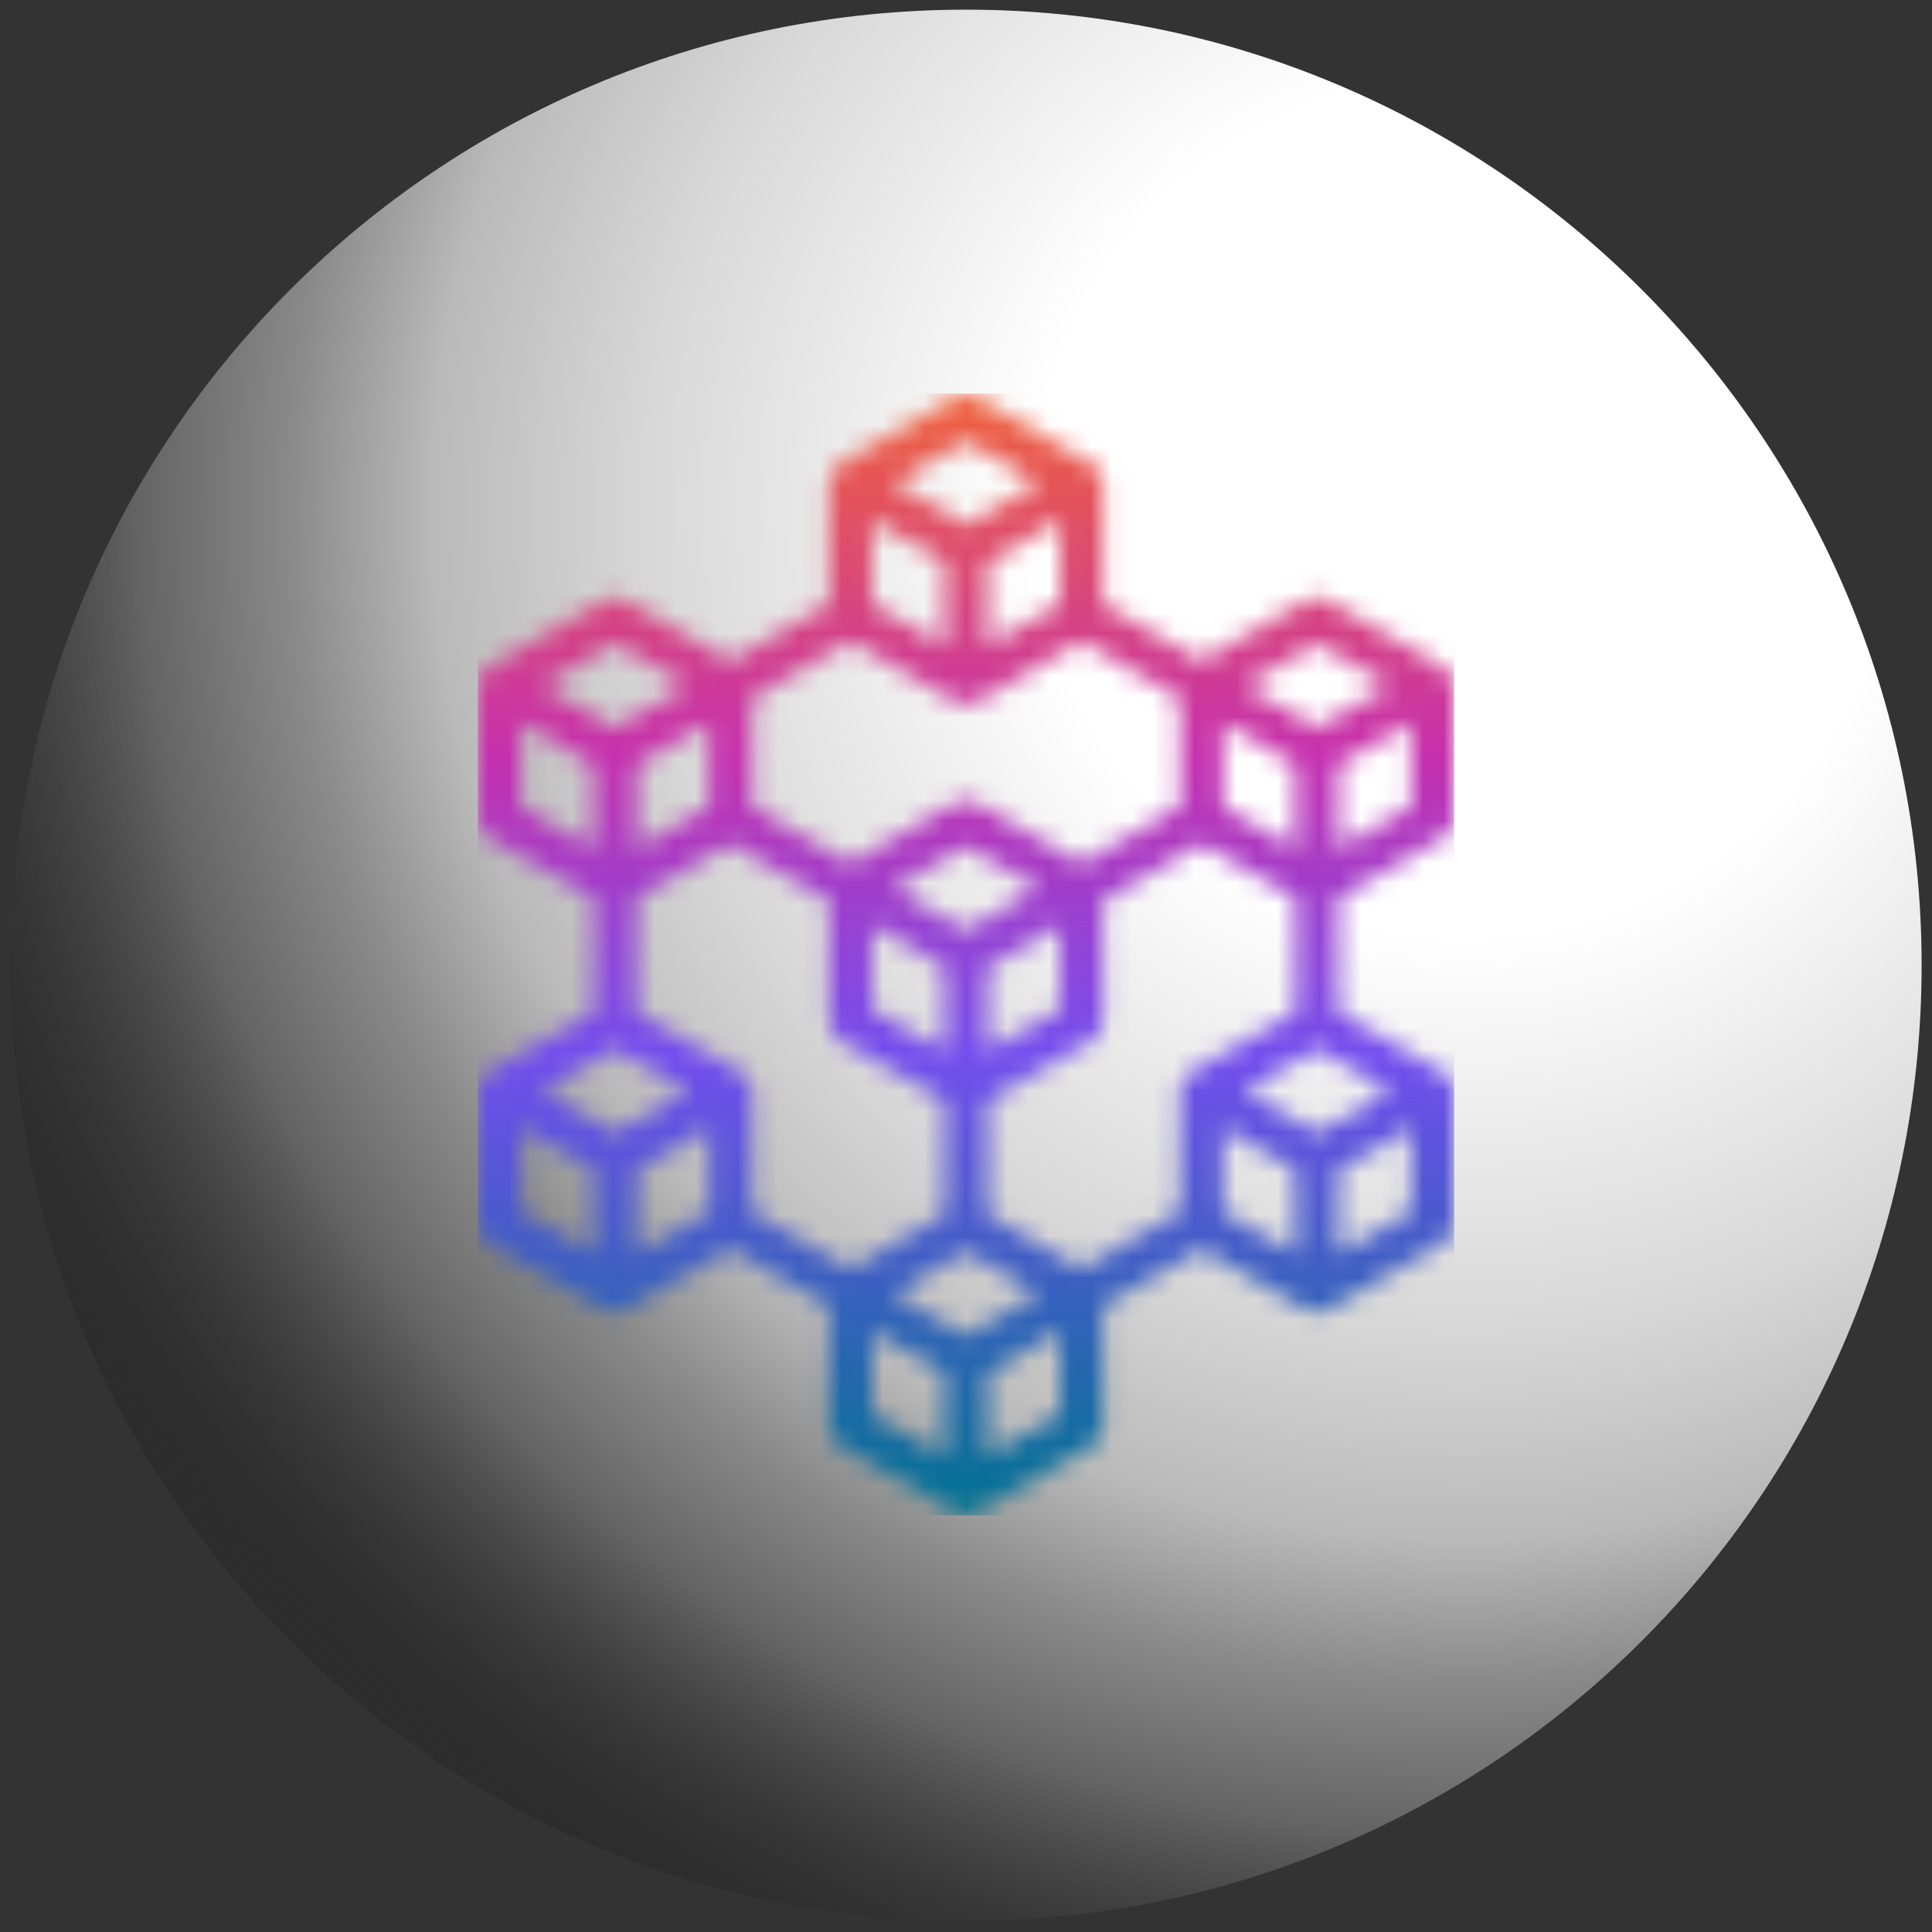 <svg width="93" height="93" viewBox="0 0 93 93" fill="none" xmlns="http://www.w3.org/2000/svg">
<rect x="0" y="0" width="93" height="93" fill="#333333" stroke="none"/>
<g clip-path="url(#clip0_3326_6282)">
<circle cx="44.281" cy="46.236" r="49" fill="url(#paint0_radial_3326_6282)"/>
<mask id="mask0_3326_6282" style="mask-type:luminance" maskUnits="userSpaceOnUse" x="23" y="19" width="47" height="54">
<path d="M43.011 42.762L46.5 44.776L49.989 42.762L46.5 40.748L43.011 42.762ZM45.459 50.597V46.568L41.979 44.559V48.588L45.459 50.597ZM49.985 23.25L46.5 21.238L43.016 23.25L46.5 25.262L49.985 23.25ZM47.541 31.085L51.021 29.076V25.05L47.541 27.059V31.085ZM41.979 29.076L45.459 31.085V27.059L41.979 25.05V29.076ZM47.541 70.106L51.021 68.097V64.073L47.541 66.082V70.106ZM41.979 64.073V68.097L45.459 70.106V66.082L41.979 64.073ZM46.5 60.259L43.013 62.273L46.5 64.285L49.987 62.273L46.5 60.259ZM64.438 60.35L67.918 58.341V54.318L64.438 56.327V60.35ZM58.877 54.318V58.341L62.356 60.35V56.327L58.877 54.318ZM63.398 50.503L59.91 52.516L63.398 54.53L66.885 52.516L63.398 50.503ZM30.643 60.35L34.123 58.341V54.318L30.643 56.327V60.35ZM25.082 54.318V58.341L28.562 60.35V56.327L25.082 54.318ZM29.602 50.503L26.116 52.516L29.602 54.53L33.089 52.516L29.602 50.503ZM35.164 40.624L30.643 43.234V48.711L35.596 51.571C35.955 51.734 36.205 52.097 36.205 52.518V58.342L40.941 61.076L45.459 58.467V52.99L40.507 50.13C40.148 49.966 39.898 49.604 39.898 49.183V43.357L35.164 40.624ZM30.643 40.841L34.123 38.832V34.804L30.643 36.812V40.841ZM25.082 34.804V38.832L28.562 40.841V36.812L25.082 34.804ZM29.602 30.992L26.113 33.006L29.602 35.02L33.091 33.006L29.602 30.992ZM56.795 38.832V33.602L52.061 30.868L47.102 33.731C46.932 33.852 46.724 33.923 46.499 33.923C46.275 33.923 46.067 33.852 45.897 33.731L40.938 30.868L36.203 33.601V38.831L40.938 41.565L45.97 38.659C46.281 38.476 46.679 38.459 47.015 38.652L52.06 41.565L56.795 38.832ZM62.357 43.234L57.836 40.624L53.102 43.358V49.183H53.097C53.097 49.542 52.91 49.89 52.577 50.081L47.54 52.99V58.467L52.059 61.076L56.795 58.341V52.518H56.798C56.797 52.341 56.843 52.161 56.938 51.997C57.044 51.814 57.197 51.676 57.373 51.588L62.357 48.711V43.234ZM57.836 31.81L62.869 28.904C63.179 28.72 63.578 28.704 63.914 28.897L69.391 32.059C69.75 32.223 70 32.586 70 33.006V39.428H69.995C69.995 39.786 69.808 40.135 69.475 40.326L64.438 43.234V48.711L69.391 51.571C69.75 51.734 70 52.097 70 52.518V58.939H69.998C69.997 59.297 69.811 59.645 69.479 59.837L63.977 63.014C63.811 63.126 63.612 63.191 63.398 63.191C63.182 63.191 62.982 63.125 62.816 63.014L57.836 60.138L53.102 62.872V68.696H53.099C53.099 69.053 52.913 69.402 52.581 69.594L47.08 72.77C46.914 72.882 46.714 72.947 46.499 72.947C46.284 72.947 46.085 72.882 45.919 72.77L40.483 69.632C40.136 69.463 39.898 69.107 39.898 68.696V62.872L35.163 60.138L30.182 63.014C30.017 63.126 29.817 63.191 29.602 63.191C29.387 63.191 29.188 63.126 29.022 63.014L23.585 59.875C23.239 59.706 23 59.35 23 58.939V52.518H23.003C23.002 52.341 23.047 52.161 23.143 51.997C23.248 51.815 23.401 51.676 23.577 51.589L28.561 48.711V43.233L23.608 40.374C23.249 40.21 23 39.848 23 39.427V33.005H23.004V33.005V32.989C23.006 32.875 23.027 32.759 23.068 32.648L23.069 32.646L23.073 32.633L23.074 32.63L23.08 32.615L23.083 32.608L23.087 32.599L23.093 32.584L23.093 32.584L23.094 32.582C23.153 32.45 23.24 32.33 23.352 32.23L23.354 32.228L23.364 32.218L23.373 32.212L23.378 32.208L23.391 32.197L23.393 32.195L23.405 32.185L23.413 32.18L23.419 32.175L23.433 32.165L23.434 32.164L23.448 32.154L23.454 32.151L23.472 32.138L23.474 32.137L23.477 32.135L23.492 32.125L23.495 32.123L23.517 32.11L23.523 32.106L29.072 28.903C29.383 28.718 29.781 28.703 30.117 28.895L35.162 31.808L39.897 29.075V23.249C39.897 22.838 40.135 22.482 40.481 22.313L45.978 19.14C46.316 18.945 46.718 18.96 47.03 19.146L52.563 22.341C52.639 22.384 52.711 22.436 52.776 22.497L52.781 22.503L52.789 22.51L52.79 22.511L52.813 22.534L52.818 22.539L52.825 22.547L52.836 22.558L52.836 22.559L52.848 22.572L52.853 22.578L52.859 22.585C52.874 22.603 52.887 22.621 52.9 22.639L52.901 22.64C52.927 22.676 52.951 22.714 52.971 22.752H52.972C52.98 22.767 52.988 22.782 52.995 22.797L52.996 22.799L53.002 22.812L53.003 22.813L53.01 22.827L53.016 22.843C53.065 22.958 53.092 23.078 53.098 23.198L53.099 23.215L53.099 23.232V23.245V23.249H53.102V29.075L57.836 31.81ZM64.438 40.841L67.918 38.832V34.804L64.438 36.812V40.841ZM58.877 34.804V38.832L62.357 40.841V36.812L58.877 34.804ZM63.398 30.992L59.908 33.006L63.398 35.02L66.887 33.006L63.398 30.992ZM47.541 46.568V50.597L51.021 48.588V44.559L47.541 46.568Z" fill="white"/>
</mask>
<g mask="url(#mask0_3326_6282)">
<path d="M70 18.945H23.001V72.946H70V18.945Z" fill="url(#paint1_linear_3326_6282)"/>
</g>
</g>
<defs>
<radialGradient id="paint0_radial_3326_6282" cx="0" cy="0" r="1" gradientUnits="userSpaceOnUse" gradientTransform="translate(70.823 24.208) rotate(137.836) scale(82.923)">
<stop stop-color="white"/>
<stop offset="0.253" stop-color="white"/>
<stop offset="0.488" stop-color="#D7D6D6"/>
<stop offset="0.605" stop-color="#BBBABA"/>
<stop offset="0.689" stop-color="#8A8A8A"/>
<stop offset="0.779" stop-color="#646464"/>
<stop offset="1" stop-opacity="0"/>
</radialGradient>
<linearGradient id="paint1_linear_3326_6282" x1="46.473" y1="72.77" x2="46.529" y2="19.14" gradientUnits="userSpaceOnUse">
<stop stop-color="#007292"/>
<stop offset="0.41" stop-color="#734DEE"/>
<stop offset="0.68" stop-color="#C630AE"/>
<stop offset="1" stop-color="#EF603B"/>
</linearGradient>
<clipPath id="clip0_3326_6282">
<path d="M0.5 46.465C0.5 21.06 21.095 0.465 46.5 0.465C71.905 0.465 92.5 21.06 92.5 46.465C92.5 71.87 71.905 92.465 46.5 92.465C21.095 92.465 0.5 71.87 0.5 46.465Z" fill="white"/>
</clipPath>
</defs>
</svg>

